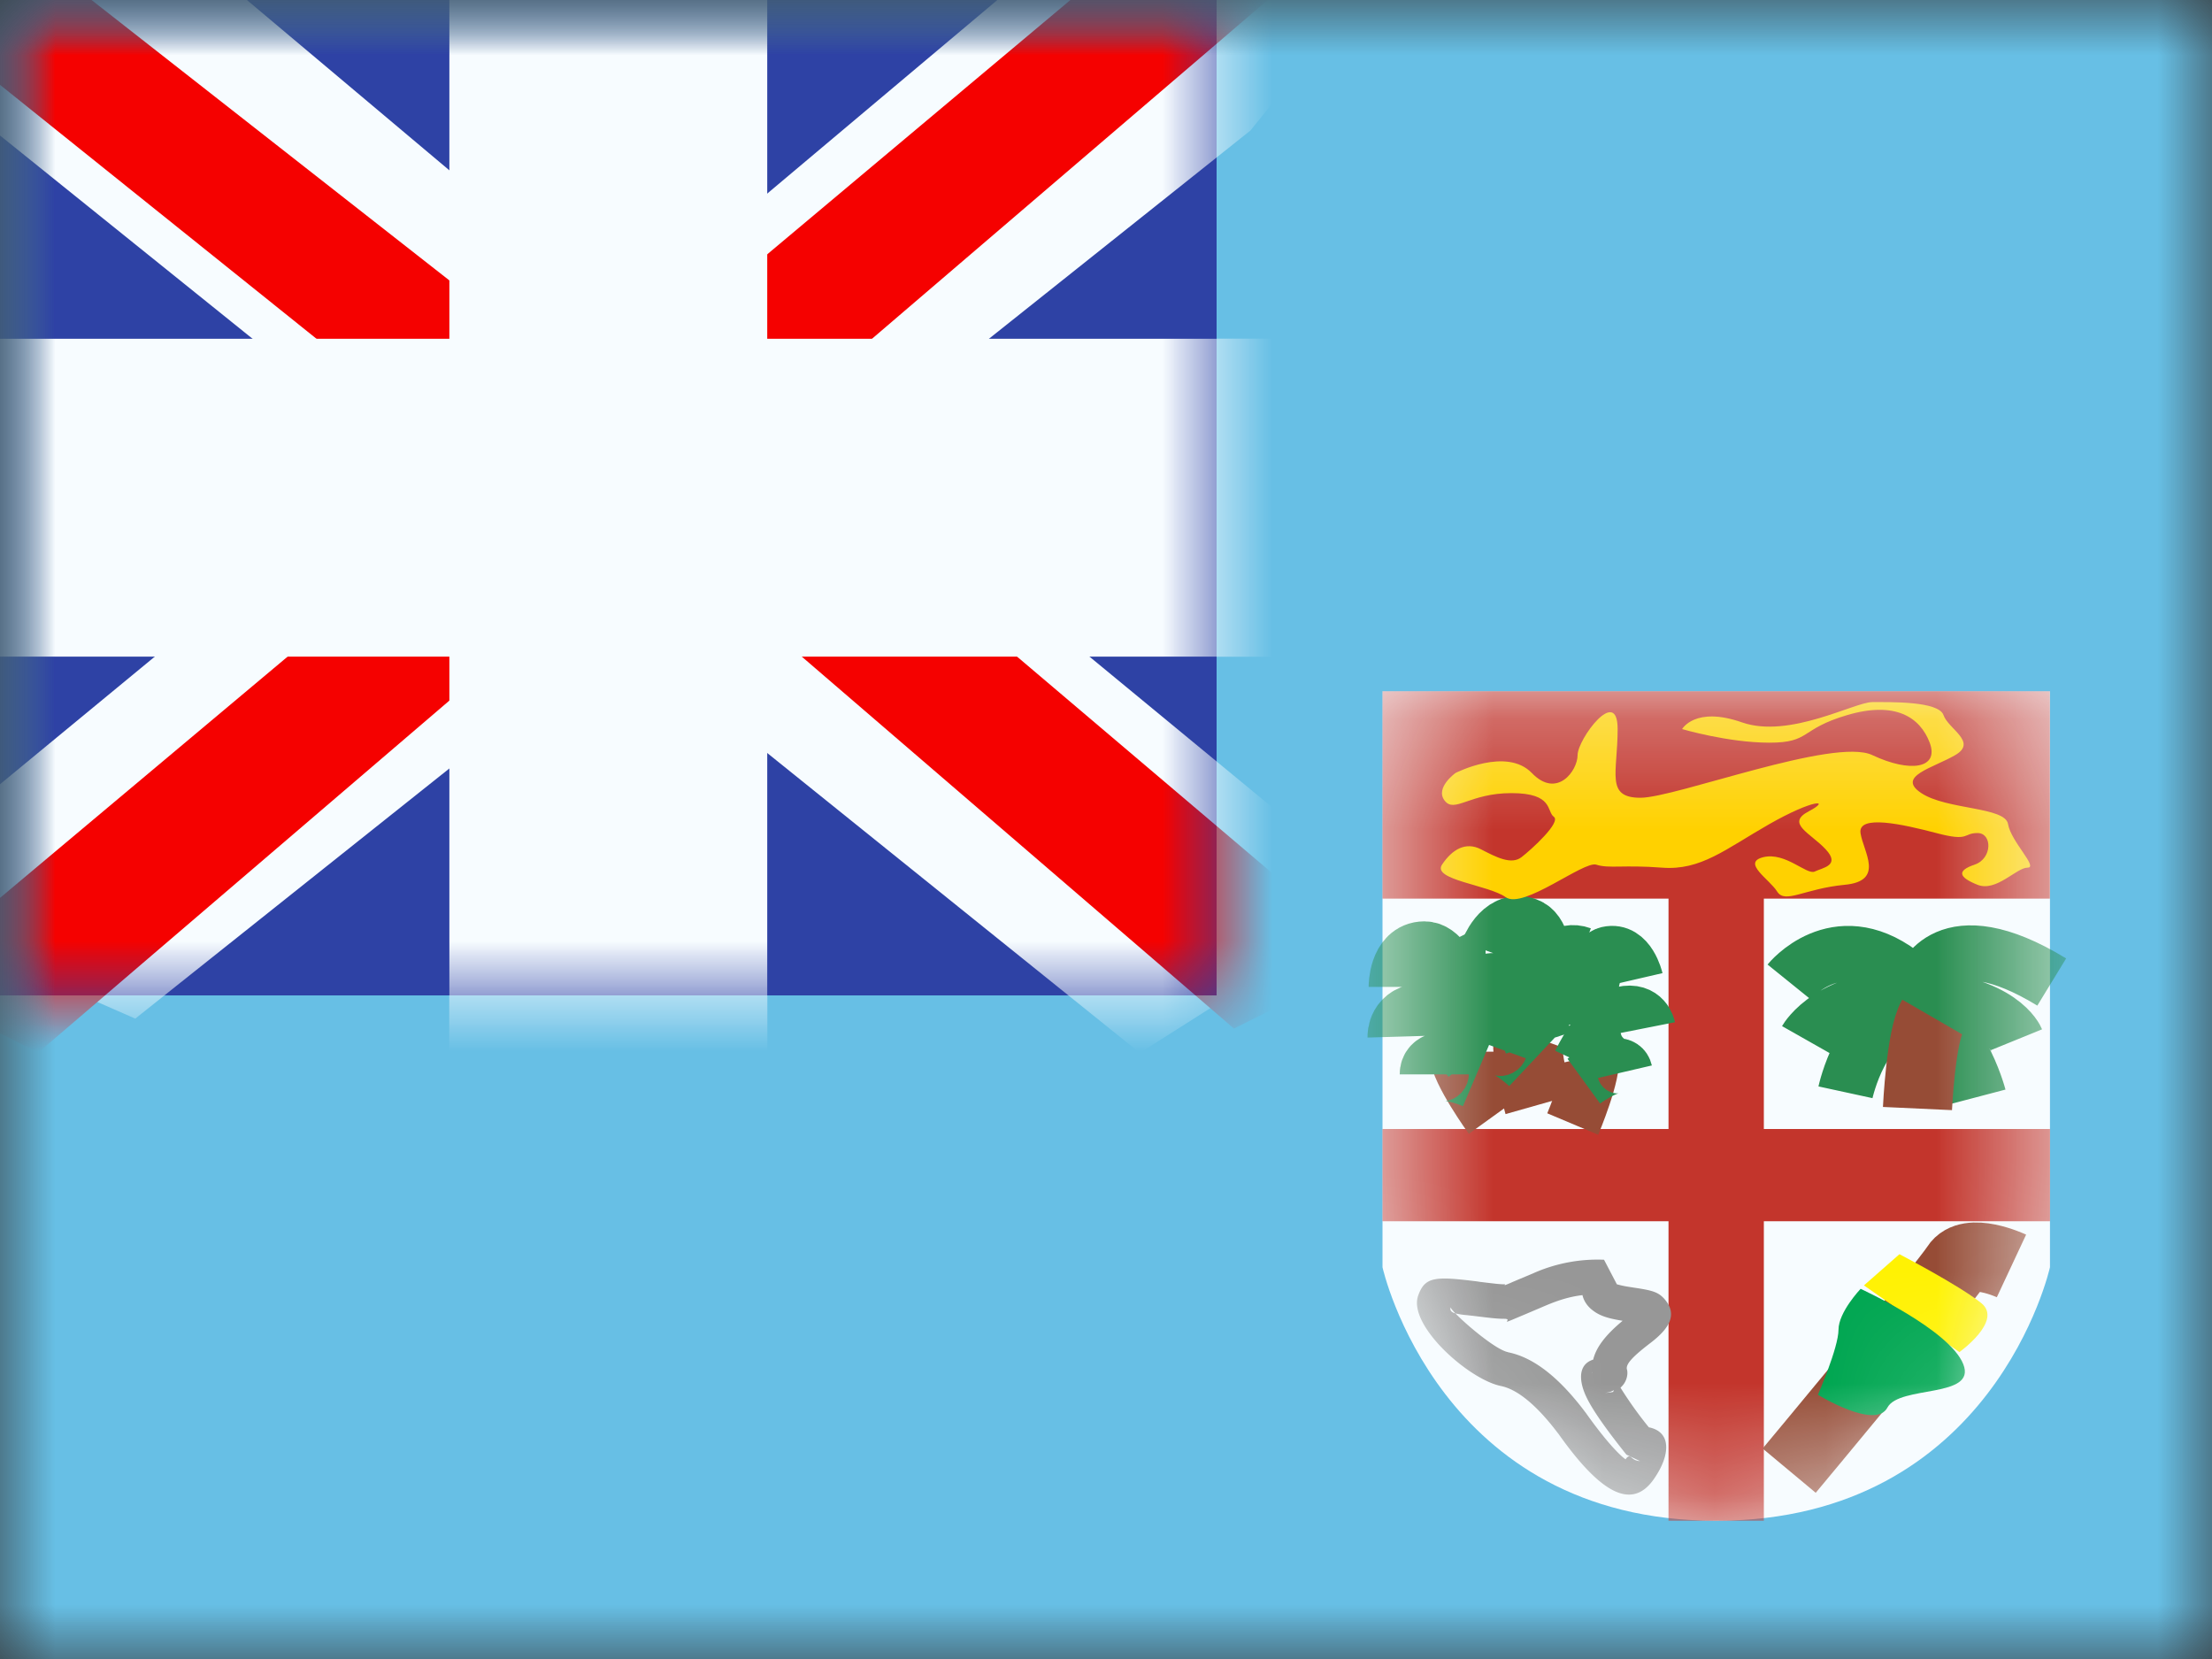 <svg width="20" height="15" fill="none" xmlns="http://www.w3.org/2000/svg">
  <rect width="100%" height="100%" fill="#333333" stroke="none"/>
  <mask id="a" maskUnits="userSpaceOnUse" x="0" y="0" width="20" height="15">
    <path fill="#fff" d="M0 0h20v15H0z"/>
  </mask>
  <g mask="url(#a)">
    <path fill-rule="evenodd" clip-rule="evenodd" d="M0 0v15h20V0H0z" fill="#67BFE5"/>
    <mask id="b" maskUnits="userSpaceOnUse" x="0" y="0" width="20" height="15">
      <path fill-rule="evenodd" clip-rule="evenodd" d="M0 0v15h20V0H0z" fill="#fff"/>
    </mask>
    <g mask="url(#b)">
      <path fill="#2E42A5" d="M0 0h11v9H0z"/>
      <mask id="c" maskUnits="userSpaceOnUse" x="0" y="0" width="11" height="9">
        <path fill="#fff" d="M0 0h11v9H0z"/>
      </mask>
      <g mask="url(#c)">
        <path d="M-1.253 8.125L1.223 9.21l10.083-8.03 1.306-1.614-2.647-.363-4.113 3.46-3.31 2.332-3.795 3.129z" fill="#F7FCFF"/>
        <path d="M-.914 8.886l1.261.63L12.143-.583h-1.77L-.915 8.886z" fill="#F50100"/>
        <path d="M12.503 8.125L10.306 9.52-.056 1.18-1.362-.434l2.647-.363 4.113 3.46 3.31 2.332 3.795 3.129z" fill="#F7FCFF"/>
        <path d="M12.418 8.67l-1.261.63-5.023-4.323-1.489-.483-6.133-4.921H.283l6.13 4.804 1.628.58 4.377 3.714z" fill="#F50100"/>
        <mask id="d" maskUnits="userSpaceOnUse" x="-1" y="-1" width="13" height="11" fill="#000">
          <path fill="#fff" d="M-1-1h13v11H-1z"/>
          <path fill-rule="evenodd" clip-rule="evenodd" d="M6 0H5v4H0v1h5v4h1V5h5V4H6V0z"/>
        </mask>
        <path fill-rule="evenodd" clip-rule="evenodd" d="M6 0H5v4H0v1h5v4h1V5h5V4H6V0z" fill="#F50100"/>
        <path d="M5 0v-.938h-.938V0H5zm1 0h.938v-.938H6V0zM5 4v.938h.938V4H5zM0 4v-.938h-.938V4H0zm0 1h-.938v.938H0V5zm5 0h.938v-.938H5V5zm0 4h-.938v.938H5V9zm1 0v.938h.938V9H6zm0-4v-.938h-.938V5H6zm5 0v.938h.938V5H11zm0-1h.938v-.938H11V4zM6 4h-.938v.938H6V4zM5 .937h1V-.938H5V.938zM5.938 4V0H4.063v4h1.875zM0 4.938h5V3.063H0v1.874zM.938 5V4H-.938v1H.938zM5 4.062H0v1.875h5V4.063zM5.938 9V5H4.063v4h1.875zM6 8.062H5v1.876h1V8.062zM5.062 5v4h1.875V5H5.063zM11 4.062H6v1.875h5V4.063zM10.062 4v1h1.876V4h-1.876zM6 4.938h5V3.063H6v1.874zM5.062 0v4h1.875V0H5.063z" fill="#F7FCFF" mask="url(#d)"/>
      </g>
      <path fill-rule="evenodd" clip-rule="evenodd" d="M12.5 6.25h6.035v5.208s-.507 2.292-3.018 2.292c-2.511 0-3.017-2.292-3.017-2.292V6.25z" fill="#F7FCFF"/>
      <mask id="e" maskUnits="userSpaceOnUse" x="12" y="6" width="7" height="8">
        <path fill-rule="evenodd" clip-rule="evenodd" d="M12.5 6.25h6.035v5.208s-.507 2.292-3.018 2.292c-2.511 0-3.017-2.292-3.017-2.292V6.25z" fill="#fff"/>
      </mask>
      <g mask="url(#e)">
        <path fill="#C3352C" d="M12.5 6.25h6.034v1.875H12.5z"/>
        <path fill="#C3352C" d="M15.086 7.917h.862v5.833h-.862z"/>
        <path fill-rule="evenodd" clip-rule="evenodd" d="M12.5 10.208h6.035v.834H12.5v-.834z" fill="#C3352C"/>
        <path fill-rule="evenodd" clip-rule="evenodd" d="M14.088 12.96c.363.514.658.714.867.411.147-.212.162-.424-.047-.466a3.509 3.509 0 01-.256-.358l.007-.007c.059-.057.061-.133.05-.162-.005-.038.024-.091.213-.235.17-.13.246-.254.134-.39-.058-.07-.111-.085-.278-.11l-.051-.008a.893.893 0 01-.108-.023l-.116-.222a1.43 1.43 0 00-.639.122l-.19.08a.738.738 0 01-.073.03c.005-.004.013-.01.001-.01-.043 0-.09-.006-.222-.022l-.025-.004c-.378-.047-.472-.045-.533.13-.093.267.457.757.75.816.146.03.321.17.516.429zm.41-.367a.336.336 0 00.087-.008l.007-.016a.164.164 0 01-.094.024zm-1.377-.738c-.007-.009-.01-.02-.004-.036-.001.003.002.01.01.02a.45.45 0 00.032.036.076.076 0 01-.038-.02zm.512.37c-.104-.02-.37-.242-.474-.35a.652.652 0 00.103.016l.054.006.025.003c.147.018.199.024.261.024.037 0 .03.012.025.02-.002.002-.003.004-.002.005.002.004.03-.009.173-.069l.188-.08c.11-.046.211-.077.322-.09.012.052.043.1.093.138.066.051.141.073.27.094-.16.133-.24.243-.266.351-.145.046-.132.209-.045.371.06.114.175.275.345.488l.122.058a.104.104 0 01-.072-.029c-.019-.016-.03-.025-.057.013-.001.002-.115-.075-.358-.417-.238-.318-.47-.504-.707-.551zm.763.188c.002-.002.001-.004.001-.007l-.002.007zm.1-.133h-.01.009zm.002 0h-.003.003z" fill="#979797"/>
        <path d="M13.534 10.069s-.298-.413-.298-.56" stroke="#964C36" stroke-width=".625"/>
        <path d="M13.35 9.714s-.382-.163-.382 0m.375-.171s-.268-.341-.47-.341c-.201 0-.196.17-.196.17m.513-.171s-.12-.558-.311-.558c-.192 0-.192.28-.192.28m.551.277s-.053-.478.194-.478" stroke="#2A8E51" stroke-width=".625"/>
        <path d="M13.913 9.988s-.139-.49-.089-.628" stroke="#964C36" stroke-width=".625"/>
        <path d="M13.86 9.592s-.302-.284-.358-.13m.411-.033s-.135-.413-.325-.482c-.189-.069-.243.093-.243.093m.541.015s.079-.565-.101-.63c-.18-.066-.276.196-.276.196m.423.449s.114-.467.345-.383" stroke="#2A8E51" stroke-width=".625"/>
        <path d="M14.22 10.163s.198-.47.165-.613" stroke="#964C36" stroke-width=".5"/>
        <path d="M14.32 9.775s.335-.244.372-.085m-.404-.083s.185-.393.381-.438c.197-.045.23.122.23.122m-.539-.051s-.008-.57.178-.614c.187-.043.25.229.25.229m-.475.395s-.056-.478-.296-.423m2.669 1.049s.151-.696.582-.696c.43 0 .623.735.623.735" stroke="#2A8E51" stroke-width=".5"/>
        <path d="M16.33 9.401s.233-.411.998-.377c.764.033.904.377.904.377m-2.056-.523s.42-.52 1.01-.079l.199.08s.2-.59 1.166 0" stroke="#2A8E51" stroke-width=".5"/>
        <path d="M17.337 10.023s.03-.65.133-.828m.717 2.251s-.387-.181-.502 0c-.116.182-1.508 1.851-1.508 1.851" stroke="#964C36" stroke-width=".625"/>
        <path fill-rule="evenodd" clip-rule="evenodd" d="M16.853 11.622l.863.603s.397-.283.198-.443c-.198-.16-.74-.442-.74-.442l-.321.282z" fill="#FFF203"/>
        <path fill-rule="evenodd" clip-rule="evenodd" d="M16.823 11.653s-.2.21-.2.37-.186.588-.186.588.52.32.628.116c.108-.204.81-.082.686-.393-.124-.312-.928-.681-.928-.681z" fill="#00A651"/>
        <path fill-rule="evenodd" clip-rule="evenodd" d="M13.16 6.989s.461-.237.69 0c.227.236.414-.02.414-.162 0-.143.362-.633.362-.235 0 .397-.112.621.206.621s1.752-.549 2.096-.386c.343.162.607.122.52-.111-.088-.233-.313-.378-.745-.251-.433.127-.33.25-.704.25-.374 0-.79-.123-.79-.123s.117-.21.543-.06c.427.148 1.016-.184 1.176-.184.16 0 .6-.01.644.117.044.127.31.243.107.362-.203.118-.537.192-.307.344.23.152.759.123.784.28.026.158.277.394.176.394-.1 0-.283.222-.452.155-.17-.068-.19-.127-.027-.182.163-.055.161-.286.027-.286s-.068.081-.373 0c-.305-.08-.709-.17-.685 0 .025.17.223.433-.143.468-.366.035-.538.175-.61.062-.07-.113-.325-.263-.125-.312.2-.048.392.164.464.13.072-.035.236-.054.099-.201-.137-.147-.363-.233-.154-.343.21-.11.044-.112-.355.115-.399.228-.62.421-.97.394-.351-.027-.482.01-.595-.027-.113-.037-.66.407-.819.294-.158-.112-.668-.156-.576-.294.092-.139.215-.21.352-.139.138.071.274.143.367.071.092-.071.36-.316.292-.365-.067-.049-.002-.214-.383-.214-.38 0-.514.184-.604.068-.09-.116.098-.25.098-.25z" fill="#FFD100"/>
      </g>
    </g>
  </g>
</svg>
